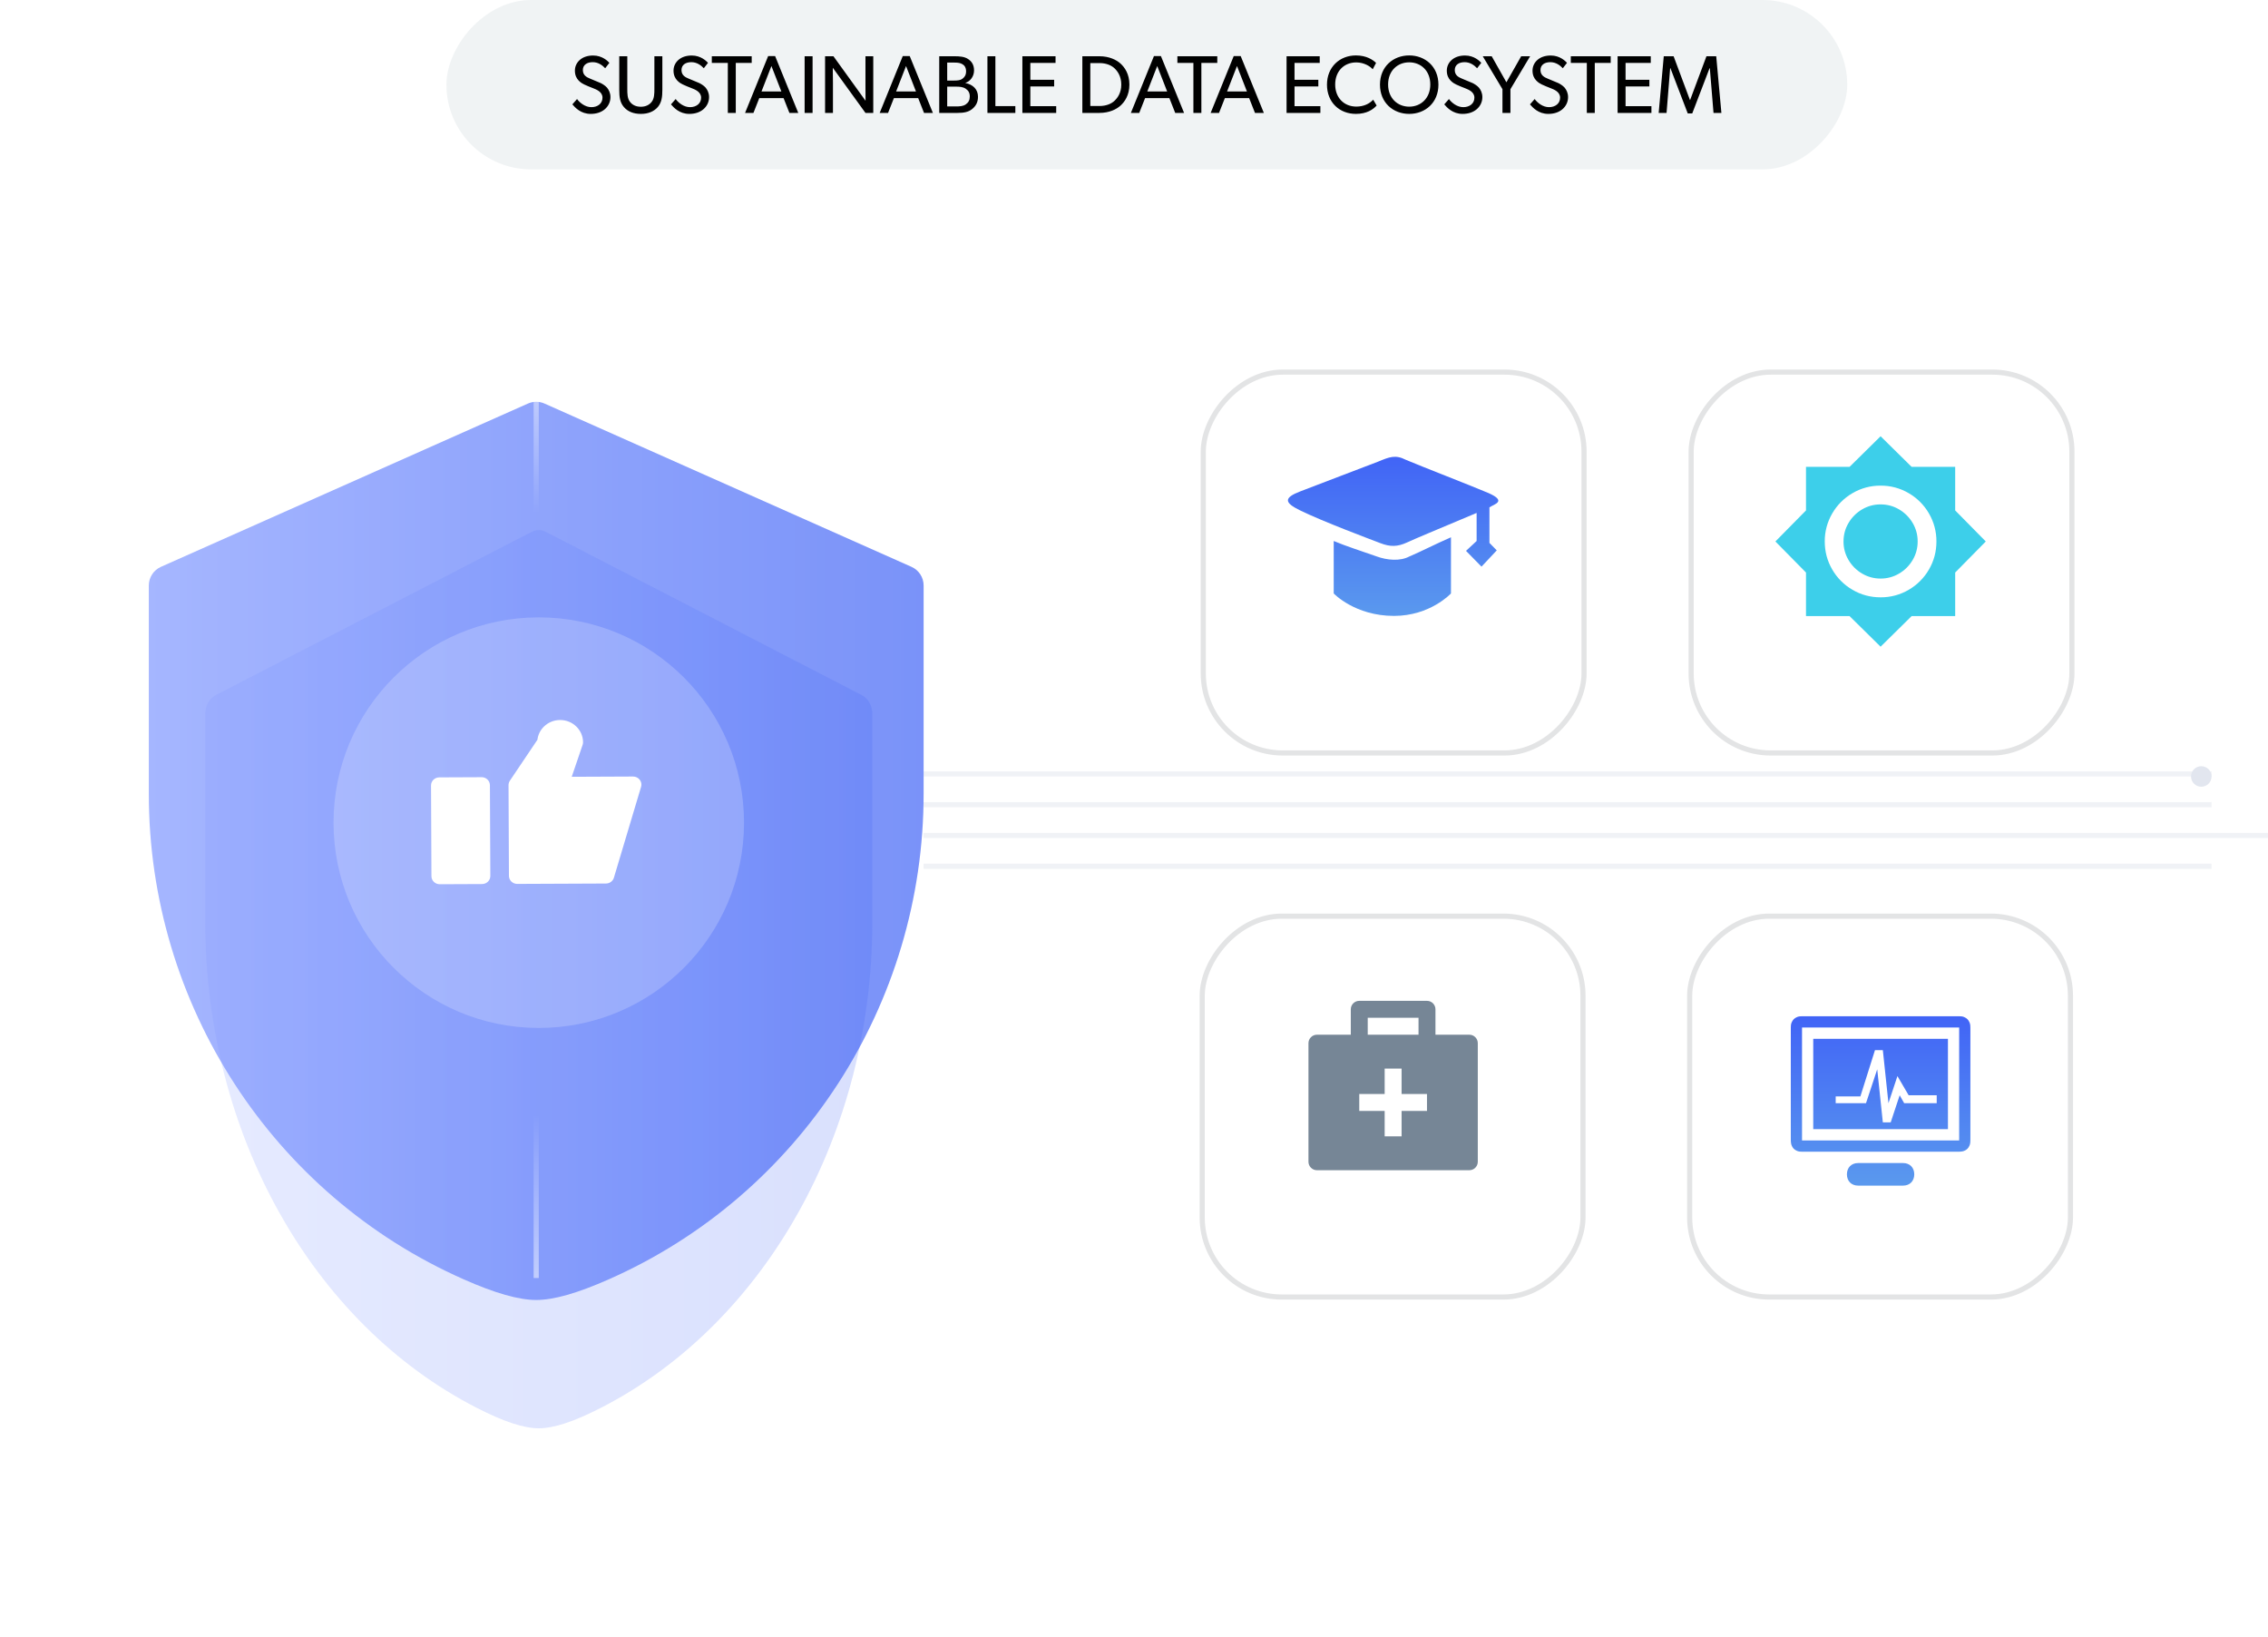 <svg width="442" height="319" viewBox="0 0 442 319" fill="none" xmlns="http://www.w3.org/2000/svg">
<line opacity="0.5" x1="180" y1="150.784" x2="431" y2="150.784" stroke="#E2E6EF"/>
<line opacity="0.5" x1="180" y1="156.784" x2="431" y2="156.784" stroke="#E2E6EF"/>
<line opacity="0.5" x1="180" y1="162.784" x2="442" y2="162.784" stroke="#E2E6EF"/>
<line opacity="0.5" x1="180" y1="168.784" x2="431" y2="168.784" stroke="#E2E6EF"/>
<rect width="273" height="33" rx="16.5" transform="matrix(-1 0 0 1 360 0)" fill="#F0F3F4"/>
<g filter="url(#filter0_d_851_9)">
<rect x="-0.5" y="0.5" width="74.207" height="74.207" rx="15.5" transform="matrix(-1 0 0 1 308 174)" fill="white" stroke="#E3E4E5"/>
</g>
<g filter="url(#filter1_d_851_9)">
<rect x="-0.5" y="0.5" width="74.207" height="74.207" rx="15.5" transform="matrix(-1 0 0 1 403 174)" fill="white" stroke="#E3E4E5"/>
</g>
<g filter="url(#filter2_d_851_9)">
<rect x="-0.5" y="0.5" width="74.207" height="74.207" rx="15.5" transform="matrix(-1 0 0 1 308.207 68)" fill="white" stroke="#E3E4E5"/>
</g>
<g filter="url(#filter3_d_851_9)">
<rect x="-0.5" y="0.5" width="74.207" height="74.207" rx="15.5" transform="matrix(-1 0 0 1 403.286 68)" fill="white" stroke="#E3E4E5"/>
</g>
<g opacity="0.7" filter="url(#filter4_d_851_9)">
<path d="M177.644 106.444L106.117 74.628C105.087 74.17 103.913 74.17 102.883 74.628L31.356 106.444C29.925 107.083 29 108.505 29 110.08V150.688C29 191.676 53.1 228.809 90.4 245.275C96.503 247.977 101.119 249.284 104.505 249.284C107.89 249.284 112.506 247.977 118.61 245.275C155.909 228.809 180 191.676 180 150.688V110.08C180 108.505 179.075 107.083 177.644 106.444Z" fill="url(#paint0_linear_851_9)"/>
</g>
<g opacity="0.2" filter="url(#filter5_f_851_9)">
<path d="M167.972 135.444L106.392 103.628C105.505 103.17 104.495 103.17 103.608 103.628L42.028 135.444C40.796 136.083 40 137.505 40 139.08V179.688C40 220.676 60.748 257.809 92.861 274.275C98.115 276.977 102.089 278.284 105.004 278.284C107.919 278.284 111.893 276.977 117.148 274.275C149.26 257.809 170 220.676 170 179.688V139.08C170 137.505 169.204 136.083 167.972 135.444Z" fill="url(#paint1_linear_851_9)"/>
</g>
<circle cx="105" cy="160.284" r="40" fill="white" fill-opacity="0.2"/>
<g clip-path="url(#clip0_851_9)">
<path d="M93.858 151.425L85.608 151.461C84.716 151.465 83.995 152.172 84 153.039L84.08 170.715C84.085 171.584 84.81 172.284 85.702 172.28L93.951 172.244C94.844 172.24 95.562 171.533 95.557 170.664L95.477 152.988C95.472 152.119 94.748 151.418 93.858 151.423V151.425ZM124.675 151.922C124.369 151.525 123.888 151.294 123.378 151.296L111.421 151.347L113.546 145.113C113.601 144.951 113.628 144.781 113.628 144.61C113.617 142.215 111.606 140.273 109.148 140.284C107.963 140.284 106.831 140.75 106 141.571C105.296 142.26 104.85 143.163 104.738 144.13L99.37 152.105C99.196 152.364 99.105 152.667 99.105 152.975L99.185 170.65C99.189 171.52 99.914 172.22 100.806 172.217L118.1 172.142C118.815 172.139 119.442 171.678 119.641 171.009L124.934 153.309C125.078 152.832 124.979 152.319 124.673 151.922H124.675Z" fill="white"/>
</g>
<line opacity="0.5" x1="104.5" y1="217" x2="104.5" y2="249" stroke="url(#paint2_linear_851_9)"/>
<line opacity="0.5" x1="104.5" y1="74" x2="104.5" y2="100" stroke="url(#paint3_linear_851_9)"/>
<path d="M118.968 18.928C118.968 19.888 118.536 20.736 117.816 21.328C117.128 21.888 116.216 22.192 115.112 22.192C113.176 22.192 112.072 20.944 111.544 20.336L112.456 19.296C113.016 20.048 114.056 20.88 115.256 20.88C116.456 20.88 117.416 20.192 117.416 19.024C117.416 17.872 116.184 17.424 115.624 17.2C115.048 16.976 114.28 16.672 113.864 16.464C113.624 16.352 113.16 16.112 112.76 15.68C112.36 15.264 112.04 14.656 112.04 13.76C112.04 12.864 112.456 12.128 113.048 11.632C113.656 11.12 114.52 10.816 115.592 10.816C117.4 10.816 118.456 11.92 118.76 12.24L117.944 13.296C117.4 12.72 116.6 12.112 115.512 12.112C114.424 12.112 113.592 12.624 113.592 13.648C113.592 14.672 114.344 15.056 115.016 15.328L117.048 16.176C117.256 16.272 117.928 16.64 118.296 17.072C118.648 17.504 118.968 18.096 118.968 18.928ZM129.083 10.96V17.488C129.083 18.864 128.955 19.952 128.203 20.848C127.451 21.712 126.347 22.192 124.891 22.192C123.419 22.192 122.315 21.712 121.579 20.848C120.811 19.952 120.683 18.864 120.683 17.488V10.96H122.251V17.344C122.251 18.272 122.267 19.168 122.763 19.824C123.211 20.432 123.931 20.8 124.891 20.8C125.851 20.8 126.555 20.432 127.019 19.824C127.515 19.168 127.531 18.256 127.531 17.344V10.96H129.083ZM138.187 18.928C138.187 19.888 137.755 20.736 137.035 21.328C136.347 21.888 135.435 22.192 134.331 22.192C132.395 22.192 131.291 20.944 130.763 20.336L131.675 19.296C132.235 20.048 133.275 20.88 134.475 20.88C135.675 20.88 136.635 20.192 136.635 19.024C136.635 17.872 135.403 17.424 134.843 17.2C134.267 16.976 133.499 16.672 133.083 16.464C132.843 16.352 132.379 16.112 131.979 15.68C131.579 15.264 131.259 14.656 131.259 13.76C131.259 12.864 131.675 12.128 132.267 11.632C132.875 11.12 133.739 10.816 134.811 10.816C136.619 10.816 137.675 11.92 137.979 12.24L137.163 13.296C136.619 12.72 135.819 12.112 134.731 12.112C133.643 12.112 132.811 12.624 132.811 13.648C132.811 14.672 133.563 15.056 134.235 15.328L136.267 16.176C136.475 16.272 137.147 16.64 137.515 17.072C137.867 17.504 138.187 18.096 138.187 18.928ZM146.497 10.96V12.256H143.393V22H141.841V12.256H138.721V10.96H146.497ZM151.06 10.928L155.572 22H153.844L152.708 19.12H147.972L146.836 22H145.204L149.7 10.928H151.06ZM148.404 17.824H152.276L150.34 12.864L148.404 17.824ZM158.362 10.96V22H156.81V10.96H158.362ZM170.186 10.96V22H168.666L162.298 13.2C162.298 13.2 162.33 14.688 162.33 16.128V22H160.794V10.96H162.426L168.682 19.632C168.682 19.632 168.666 18.272 168.666 16.816V10.96H170.186ZM177.294 10.928L181.806 22H180.078L178.942 19.12H174.206L173.07 22H171.438L175.934 10.928H177.294ZM174.638 17.824H178.51L176.574 12.864L174.638 17.824ZM190.596 18.864C190.596 20.016 190.1 20.736 189.412 21.28C188.724 21.824 187.844 22 186.628 22H183.044V10.96H186.02C187.06 10.96 187.956 11.04 188.644 11.488C189.316 11.92 189.828 12.576 189.828 13.728C189.828 14.896 189.076 15.856 188.148 16.144V16.176C189.636 16.48 190.596 17.408 190.596 18.864ZM188.276 13.904C188.276 13.12 187.924 12.704 187.54 12.496C187.14 12.272 186.74 12.192 186.02 12.192H184.596V15.696H185.892C186.66 15.696 187.172 15.632 187.54 15.36C187.908 15.088 188.276 14.704 188.276 13.904ZM188.996 18.8C188.996 18.096 188.74 17.648 188.196 17.28C187.652 16.912 186.964 16.88 186.26 16.88H184.596V20.736H186.26C186.964 20.736 187.652 20.72 188.196 20.352C188.74 19.984 188.996 19.504 188.996 18.8ZM197.875 20.672V22H192.435V10.96H193.987V20.672H197.875ZM205.839 20.688V22H199.247V10.96H205.711V12.256H200.799V15.552H205.439V16.848H200.799V20.688H205.839ZM220.103 16.48C220.103 18.544 219.191 19.824 218.391 20.56C217.591 21.296 216.183 22 214.263 22H210.935V10.96H214.263C216.183 10.96 217.591 11.664 218.391 12.4C219.191 13.136 220.103 14.416 220.103 16.48ZM218.519 16.48C218.519 14.88 217.815 13.888 217.207 13.312C216.599 12.736 215.607 12.288 214.263 12.288H212.487V20.656H214.263C215.607 20.656 216.599 20.208 217.207 19.632C217.815 19.056 218.519 18.08 218.519 16.48ZM226.247 10.928L230.759 22H229.031L227.895 19.12H223.159L222.023 22H220.391L224.887 10.928H226.247ZM223.591 17.824H227.463L225.527 12.864L223.591 17.824ZM237.232 10.96V12.256H234.128V22H232.576V12.256H229.456V10.96H237.232ZM241.794 10.928L246.306 22H244.578L243.442 19.12H238.706L237.57 22H235.938L240.434 10.928H241.794ZM239.138 17.824H243.01L241.074 12.864L239.138 17.824ZM257.324 20.688V22H250.732V10.96H257.196V12.256H252.284V15.552H256.924V16.848H252.284V20.688H257.324ZM267.616 19.424L268.288 20.56C267.6 21.328 266.352 22.192 264.256 22.192C261.04 22.192 258.608 19.936 258.608 16.496C258.608 13.056 261.088 10.8 264.256 10.8C266.32 10.8 267.568 11.664 268.176 12.256L267.52 13.504C267.088 12.96 265.856 12.16 264.32 12.16C261.936 12.16 260.208 13.872 260.208 16.464C260.208 19.056 261.952 20.768 264.32 20.768C265.776 20.768 266.896 20.208 267.616 19.424ZM280.328 16.496C280.328 20.032 277.736 22.192 274.632 22.192C271.528 22.192 268.936 20.032 268.936 16.496C268.936 12.96 271.528 10.8 274.632 10.8C277.736 10.8 280.328 12.96 280.328 16.496ZM278.744 16.464C278.744 13.76 276.888 12.144 274.632 12.144C272.376 12.144 270.52 13.76 270.52 16.464C270.52 19.152 272.392 20.784 274.632 20.784C276.888 20.784 278.744 19.152 278.744 16.464ZM288.89 18.928C288.89 19.888 288.458 20.736 287.738 21.328C287.05 21.888 286.138 22.192 285.034 22.192C283.098 22.192 281.994 20.944 281.466 20.336L282.378 19.296C282.938 20.048 283.978 20.88 285.178 20.88C286.378 20.88 287.338 20.192 287.338 19.024C287.338 17.872 286.106 17.424 285.546 17.2C284.97 16.976 284.202 16.672 283.786 16.464C283.546 16.352 283.082 16.112 282.682 15.68C282.282 15.264 281.962 14.656 281.962 13.76C281.962 12.864 282.378 12.128 282.97 11.632C283.578 11.12 284.442 10.816 285.514 10.816C287.322 10.816 288.378 11.92 288.682 12.24L287.866 13.296C287.322 12.72 286.522 12.112 285.434 12.112C284.346 12.112 283.514 12.624 283.514 13.648C283.514 14.672 284.266 15.056 284.938 15.328L286.97 16.176C287.178 16.272 287.85 16.64 288.218 17.072C288.57 17.504 288.89 18.096 288.89 18.928ZM296.456 10.96H298.2L294.36 17.376V22H292.808V17.376L288.968 10.96H290.712L293.576 16.032L296.456 10.96ZM305.593 18.928C305.593 19.888 305.161 20.736 304.441 21.328C303.753 21.888 302.841 22.192 301.737 22.192C299.801 22.192 298.697 20.944 298.169 20.336L299.081 19.296C299.641 20.048 300.681 20.88 301.881 20.88C303.081 20.88 304.041 20.192 304.041 19.024C304.041 17.872 302.809 17.424 302.249 17.2C301.673 16.976 300.905 16.672 300.489 16.464C300.249 16.352 299.785 16.112 299.385 15.68C298.985 15.264 298.665 14.656 298.665 13.76C298.665 12.864 299.081 12.128 299.673 11.632C300.281 11.12 301.145 10.816 302.217 10.816C304.025 10.816 305.081 11.92 305.385 12.24L304.569 13.296C304.025 12.72 303.225 12.112 302.137 12.112C301.049 12.112 300.217 12.624 300.217 13.648C300.217 14.672 300.969 15.056 301.641 15.328L303.673 16.176C303.881 16.272 304.553 16.64 304.921 17.072C305.273 17.504 305.593 18.096 305.593 18.928ZM313.904 10.96V12.256H310.8V22H309.248V12.256H306.128V10.96H313.904ZM321.839 20.688V22H315.247V10.96H321.711V12.256H316.799V15.552H321.439V16.848H316.799V20.688H321.839ZM334.467 10.96L335.475 22H333.939L333.219 13.28H333.171L329.795 22.096H328.915L325.539 13.28H325.491L324.787 22H323.251L324.243 10.96H326.163L329.347 19.488H329.379L332.563 10.96H334.467Z" fill="black"/>
<g clip-path="url(#clip1_851_9)">
<path d="M290.269 98.843V105.774L291.697 107.234L288.722 110.403L285.705 107.327L287.772 105.408V99.939C279.011 103.629 276.206 104.776 274.261 105.67C272.321 106.566 270.92 106.561 268.996 105.819C267.069 105.078 257.898 101.658 253.347 99.432C250.305 97.947 250.111 97.005 253.398 95.743C257.688 94.08 264.777 91.41 268.535 89.958C270.755 89.042 271.935 88.539 273.974 89.586C277.62 91.125 285.949 94.318 290.09 96.065C293.695 97.674 291.273 98.201 290.269 98.845V98.843ZM274.686 108.412C276.805 107.521 279.657 106.042 282.772 104.683V115.625C282.772 115.625 278.744 120 271.669 120C264.039 120 259.922 115.625 259.922 115.625V105.408C262.324 106.411 265.023 107.268 268.29 108.412C270.306 109.146 272.859 109.397 274.68 108.412H274.686Z" fill="url(#paint4_linear_851_9)"/>
</g>
<circle cx="429" cy="151.284" r="2" fill="#E2E6EF"/>
<g clip-path="url(#clip2_851_9)">
<path d="M383.781 199.1C384 199.539 384 199.76 384 200.858V221.539C384 222.639 384 222.858 383.781 223.298C383.562 223.739 383.344 223.958 382.906 224.178C382.469 224.397 382.031 224.397 381.156 224.397H351.844C350.752 224.397 350.533 224.397 350.094 224.178C349.656 223.958 349.439 223.737 349.219 223.298C349 222.858 349 222.417 349 221.539V200.86C349 199.76 349 199.541 349.219 199.1C349.438 198.661 349.656 198.441 350.094 198.22C350.531 198 350.75 198 351.844 198H381.156C382.25 198 382.469 198 382.906 198.22C383.344 198.439 383.562 198.661 383.781 199.1ZM351.188 222.201H381.812V200.2H351.188V222.2V222.201ZM353.375 220.002V202.401H379.625V220H353.375V220.002ZM377.438 214.942V213.401H371.969L369.781 209.662L368.031 214.942L366.938 204.601H365.406L362.562 213.621H357.75V214.94H363.656L365.844 208.339L366.938 218.679H368.469L370.219 213.399L371.094 214.94H377.438V214.942ZM370.875 226.603C372.188 226.603 373.062 227.483 373.062 228.802C373.062 230.122 372.188 231.002 370.875 231.002H362.125C360.812 231.002 359.938 230.122 359.938 228.802C359.938 227.483 360.812 226.603 362.125 226.603H370.875Z" fill="url(#paint5_linear_851_9)"/>
</g>
<g clip-path="url(#clip3_851_9)">
<path d="M366.5 98.275C367.806 98.275 369.009 98.601 370.113 99.254C371.216 99.907 372.093 100.784 372.746 101.887C373.399 102.991 373.725 104.194 373.725 105.5C373.725 106.806 373.399 108.009 372.746 109.113C372.108 110.201 371.201 111.108 370.113 111.746C369.02 112.396 367.771 112.734 366.5 112.725C365.229 112.734 363.98 112.396 362.887 111.746C361.799 111.108 360.892 110.201 360.254 109.113C359.604 108.02 359.266 106.771 359.275 105.5C359.275 104.194 359.601 102.991 360.254 101.887C360.892 100.799 361.799 99.892 362.887 99.254C363.98 98.604 365.229 98.266 366.5 98.275ZM366.5 116.381C368.419 116.396 370.306 115.891 371.962 114.923C373.608 113.974 374.974 112.608 375.923 110.962C376.896 109.293 377.381 107.474 377.381 105.5C377.396 103.581 376.891 101.694 375.923 100.038C374.974 98.392 373.608 97.026 371.962 96.077C370.306 95.109 368.419 94.604 366.5 94.619C364.581 94.604 362.694 95.109 361.038 96.077C359.392 97.026 358.026 98.392 357.077 100.038C356.109 101.694 355.604 103.581 355.619 105.5C355.619 107.474 356.104 109.293 357.077 110.962C358.026 112.608 359.392 113.974 361.038 114.923C362.707 115.896 364.526 116.381 366.5 116.381ZM381.037 99.45L387 105.5L381.037 111.55V120.037H372.55L366.5 126L360.45 120.037H351.963V111.55L346 105.5L351.963 99.45V90.963H360.45L366.5 85L372.55 90.963H381.037V99.45Z" fill="#3DCFEA"/>
</g>
<g clip-path="url(#clip4_851_9)">
<path d="M278.1 195C279.011 195 279.75 195.739 279.75 196.65V201.6H286.35C287.261 201.6 288 202.339 288 203.25V226.35C288 227.261 287.261 228 286.35 228H256.65C255.739 228 255 227.261 255 226.35V203.25C255 202.339 255.739 201.6 256.65 201.6H263.25V196.65C263.25 195.739 263.989 195 264.9 195H278.1ZM273.15 208.2H269.85V213.15H264.9V216.45H269.85V221.4H273.15V216.45H278.1V213.15H273.15V208.2ZM276.45 198.3H266.55V201.6H276.45V198.3Z" fill="#54687C" fill-opacity="0.8"/>
</g>
<defs>
<filter id="filter0_d_851_9" x="232.793" y="174" width="77.207" height="80.207" filterUnits="userSpaceOnUse" color-interpolation-filters="sRGB">
<feFlood flood-opacity="0" result="BackgroundImageFix"/>
<feColorMatrix in="SourceAlpha" type="matrix" values="0 0 0 0 0 0 0 0 0 0 0 0 0 0 0 0 0 0 127 0" result="hardAlpha"/>
<feOffset dy="4"/>
<feGaussianBlur stdDeviation="0.5"/>
<feComposite in2="hardAlpha" operator="out"/>
<feColorMatrix type="matrix" values="0 0 0 0 0 0 0 0 0 0 0 0 0 0 0 0 0 0 0.1 0"/>
<feBlend mode="normal" in2="BackgroundImageFix" result="effect1_dropShadow_851_9"/>
<feBlend mode="normal" in="SourceGraphic" in2="effect1_dropShadow_851_9" result="shape"/>
</filter>
<filter id="filter1_d_851_9" x="327.793" y="174" width="77.207" height="80.207" filterUnits="userSpaceOnUse" color-interpolation-filters="sRGB">
<feFlood flood-opacity="0" result="BackgroundImageFix"/>
<feColorMatrix in="SourceAlpha" type="matrix" values="0 0 0 0 0 0 0 0 0 0 0 0 0 0 0 0 0 0 127 0" result="hardAlpha"/>
<feOffset dy="4"/>
<feGaussianBlur stdDeviation="0.5"/>
<feComposite in2="hardAlpha" operator="out"/>
<feColorMatrix type="matrix" values="0 0 0 0 0 0 0 0 0 0 0 0 0 0 0 0 0 0 0.1 0"/>
<feBlend mode="normal" in2="BackgroundImageFix" result="effect1_dropShadow_851_9"/>
<feBlend mode="normal" in="SourceGraphic" in2="effect1_dropShadow_851_9" result="shape"/>
</filter>
<filter id="filter2_d_851_9" x="233" y="68" width="77.207" height="80.207" filterUnits="userSpaceOnUse" color-interpolation-filters="sRGB">
<feFlood flood-opacity="0" result="BackgroundImageFix"/>
<feColorMatrix in="SourceAlpha" type="matrix" values="0 0 0 0 0 0 0 0 0 0 0 0 0 0 0 0 0 0 127 0" result="hardAlpha"/>
<feOffset dy="4"/>
<feGaussianBlur stdDeviation="0.5"/>
<feComposite in2="hardAlpha" operator="out"/>
<feColorMatrix type="matrix" values="0 0 0 0 0 0 0 0 0 0 0 0 0 0 0 0 0 0 0.1 0"/>
<feBlend mode="normal" in2="BackgroundImageFix" result="effect1_dropShadow_851_9"/>
<feBlend mode="normal" in="SourceGraphic" in2="effect1_dropShadow_851_9" result="shape"/>
</filter>
<filter id="filter3_d_851_9" x="328.079" y="68" width="77.207" height="80.207" filterUnits="userSpaceOnUse" color-interpolation-filters="sRGB">
<feFlood flood-opacity="0" result="BackgroundImageFix"/>
<feColorMatrix in="SourceAlpha" type="matrix" values="0 0 0 0 0 0 0 0 0 0 0 0 0 0 0 0 0 0 127 0" result="hardAlpha"/>
<feOffset dy="4"/>
<feGaussianBlur stdDeviation="0.5"/>
<feComposite in2="hardAlpha" operator="out"/>
<feColorMatrix type="matrix" values="0 0 0 0 0 0 0 0 0 0 0 0 0 0 0 0 0 0 0.1 0"/>
<feBlend mode="normal" in2="BackgroundImageFix" result="effect1_dropShadow_851_9"/>
<feBlend mode="normal" in="SourceGraphic" in2="effect1_dropShadow_851_9" result="shape"/>
</filter>
<filter id="filter4_d_851_9" x="29" y="74.284" width="151" height="179" filterUnits="userSpaceOnUse" color-interpolation-filters="sRGB">
<feFlood flood-opacity="0" result="BackgroundImageFix"/>
<feColorMatrix in="SourceAlpha" type="matrix" values="0 0 0 0 0 0 0 0 0 0 0 0 0 0 0 0 0 0 127 0" result="hardAlpha"/>
<feOffset dy="4"/>
<feComposite in2="hardAlpha" operator="out"/>
<feColorMatrix type="matrix" values="0 0 0 0 0.143 0 0 0 0 0.285 0 0 0 0 0.875 0 0 0 1 0"/>
<feBlend mode="normal" in2="BackgroundImageFix" result="effect1_dropShadow_851_9"/>
<feBlend mode="normal" in="SourceGraphic" in2="effect1_dropShadow_851_9" result="shape"/>
</filter>
<filter id="filter5_f_851_9" x="0" y="63.284" width="210" height="255" filterUnits="userSpaceOnUse" color-interpolation-filters="sRGB">
<feFlood flood-opacity="0" result="BackgroundImageFix"/>
<feBlend mode="normal" in="SourceGraphic" in2="BackgroundImageFix" result="shape"/>
<feGaussianBlur stdDeviation="20" result="effect1_foregroundBlur_851_9"/>
</filter>
<linearGradient id="paint0_linear_851_9" x1="29" y1="161.784" x2="180" y2="161.784" gradientUnits="userSpaceOnUse">
<stop stop-color="#7F97FF"/>
<stop offset="1" stop-color="#4164F6"/>
</linearGradient>
<linearGradient id="paint1_linear_851_9" x1="40" y1="190.784" x2="170" y2="190.784" gradientUnits="userSpaceOnUse">
<stop stop-color="#7F97FF"/>
<stop offset="1" stop-color="#4164F6"/>
</linearGradient>
<linearGradient id="paint2_linear_851_9" x1="103.5" y1="249" x2="103.5" y2="217" gradientUnits="userSpaceOnUse">
<stop stop-color="white"/>
<stop offset="1" stop-color="white" stop-opacity="0"/>
</linearGradient>
<linearGradient id="paint3_linear_851_9" x1="103.5" y1="74" x2="103.5" y2="100" gradientUnits="userSpaceOnUse">
<stop stop-color="white"/>
<stop offset="1" stop-color="white" stop-opacity="0"/>
</linearGradient>
<linearGradient id="paint4_linear_851_9" x1="271.499" y1="89.001" x2="271.499" y2="120" gradientUnits="userSpaceOnUse">
<stop stop-color="#4164F6"/>
<stop offset="1" stop-color="#5A99EE"/>
</linearGradient>
<linearGradient id="paint5_linear_851_9" x1="366.5" y1="198" x2="366.5" y2="231.002" gradientUnits="userSpaceOnUse">
<stop stop-color="#4164F6"/>
<stop offset="1" stop-color="#5A99EE"/>
</linearGradient>
<clipPath id="clip0_851_9">
<rect width="41" height="32" fill="white" transform="translate(84 140.284)"/>
</clipPath>
<clipPath id="clip1_851_9">
<rect width="41" height="31" fill="white" transform="translate(251 89)"/>
</clipPath>
<clipPath id="clip2_851_9">
<rect width="35" height="33" fill="white" transform="translate(349 198)"/>
</clipPath>
<clipPath id="clip3_851_9">
<rect width="41" height="41" fill="white" transform="translate(346 85)"/>
</clipPath>
<clipPath id="clip4_851_9">
<rect width="33" height="33" fill="white" transform="translate(255 195)"/>
</clipPath>
</defs>
</svg>
